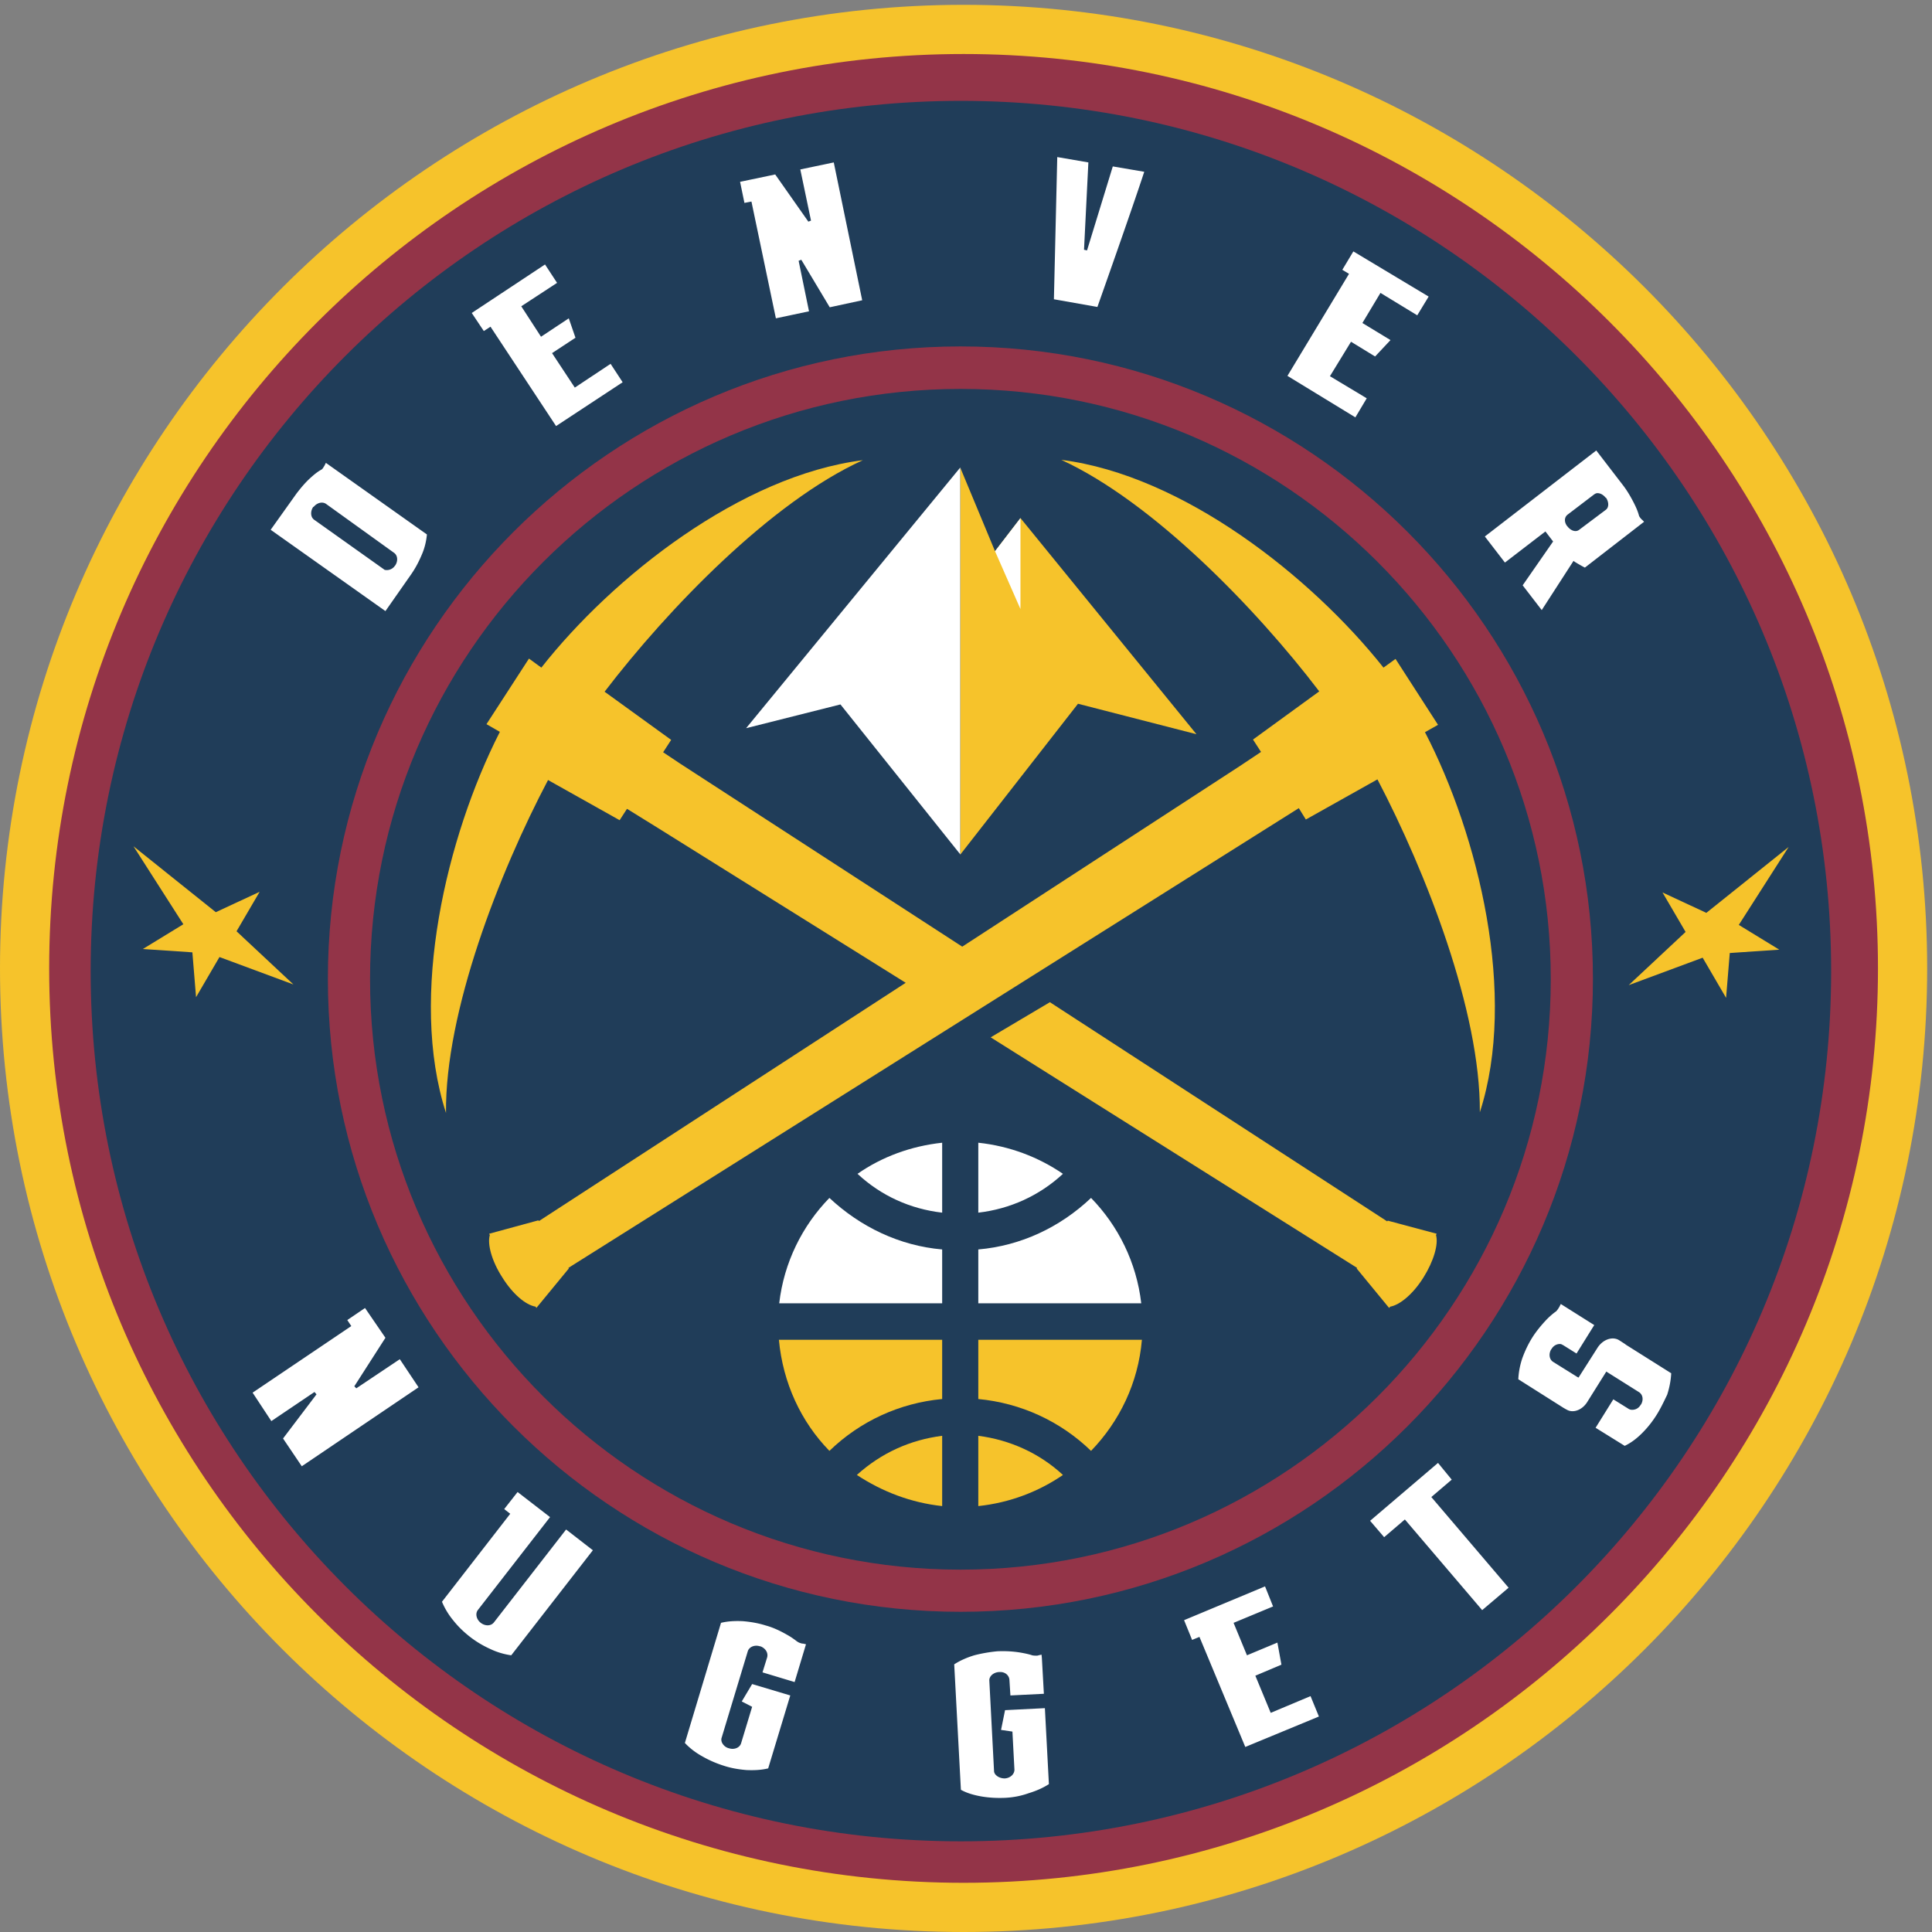 <svg xmlns="http://www.w3.org/2000/svg" xml:space="preserve" width="375.795" height="375.795" viewBox="0 0 375.795 375.795"><rect x="0" y="0" width="375.795" height="375.795" fill="#808080" stroke="none"/><path d="M1409.23 0C632.195 0 0 632.211 0 1409.23c0 777.03 632.195 1409.23 1409.23 1409.23 777.02 0 1409.23-632.2 1409.23-1409.23C2818.46 632.211 2186.25 0 1409.23 0" style="fill:#f6c32b;fill-opacity:1;fill-rule:nonzero;stroke:none" transform="matrix(.133 0 0 -.133 0 375.795)"/><path d="M1409.23 2746.54c737.39 0 1337.28-599.91 1337.28-1337.31 0-737.39-599.89-1337.28-1337.28-1337.28-737.406 0-1337.308 599.89-1337.308 1337.28 0 737.4 599.902 1337.31 1337.308 1337.31" style="fill:#933448;fill-opacity:1;fill-rule:nonzero;stroke:none" transform="matrix(.133 0 0 -.133 0 375.795)"/><path d="M2678.03 1405.33c0-703.17-569.57-1272.709-1272.72-1272.709-702.658 0-1272.716 570.059-1272.716 1272.709 0 703.13 570.058 1272.69 1272.716 1272.69 703.15 0 1272.72-570.04 1272.72-1272.69" style="fill:#203d59;fill-opacity:1;fill-rule:nonzero;stroke:none" transform="matrix(.133 0 0 -.133 0 375.795)"/><path d="M1404.82 468.281c509.87 0 924.82 414.957 924.82 925.779 0 509.87-414.95 924.82-924.82 924.82-510.355 0-925.293-415.43-925.293-924.82 0-510.822 414.938-925.779 925.293-925.779" style="fill:#933448;fill-opacity:1;fill-rule:nonzero;stroke:none" transform="matrix(.133 0 0 -.133 0 375.795)"/><path d="M541.184 1393.59c0 476.1 387.531 863.14 863.636 863.14 476.11 0 863.16-387.54 863.16-863.14 0-476.11-387.06-863.649-863.16-863.649-476.105 0-863.636 387.539-863.636 863.649" style="fill:#203d59;fill-opacity:1;fill-rule:nonzero;stroke:none" transform="matrix(.133 0 0 -.133 0 375.795)"/><path d="m2029.68 1040.3-.98-.99-493.24 320.51-86.61-51.39 535.8-337.129-.49-.981 47.46-57.73 1.48 1.949c14.19 2.449 33.77 18.59 48.92 43.063 14.69 23.488 22.02 48.438 18.11 61.648l.98 1.95zm134.57 158.53c.96 147.77-78.79 351.33-149.74 486.87l-104.72-58.71-10.29 16.63-26.41-16.63L831.344 971.301l.48-.981-47.461-57.73-.968 1.949c-14.688 2.449-33.77 18.59-48.946 43.063-15.156 23.488-22.008 48.438-18.097 61.648l-.969 1.95 71.922 19.58.976-.97 536.299 348.4-362.592 226.54-45.019 27.89-10.77-16.64-104.707 58.73c-71.437-135.55-150.715-339.1-149.23-486.88-55.309 171.26 1.453 405.17 78.281 556.35l.488.98-19.57 11.26 62.148 95.91 18.102-13.21c104.707 133.09 292.119 280.86 470.219 303.37-134.55-61.17-285.266-217.75-377.735-338.61l97.364-70.45-11.75-18.12 24.964-16.64 412.497-267.64 406.12 264.22 30.83 20.55-11.74 18.11 96.88 70.45c-91.99 120.87-243.19 276.96-377.25 338.61 178.11-22.51 365.51-170.76 471.2-303.85l17.62 12.72 62.15-96.4-19.09-10.76c78.29-150.71 135.53-385.09 80.26-555.87" style="fill:#f6c32b;fill-opacity:1;fill-rule:nonzero;stroke:none" transform="matrix(.133 0 0 -.133 0 375.795)"/><path d="m1492.41 2067.85-37.2-48.44-50.88 122.33V1575.6l172.23 220.69 173.23-44.53z" style="fill:#f6c32b;fill-opacity:1;fill-rule:nonzero;stroke:none" transform="matrix(.133 0 0 -.133 0 375.795)"/><path d="M1492.41 1934.76v133.09l-37.2-48.44zM1404.33 2141.74l-313.16-381.18 137.98 34.75 175.18-219.2z" style="fill:#fff;fill-opacity:1;fill-rule:nonzero;stroke:none" transform="matrix(.133 0 0 -.133 0 375.795)"/><path d="M1213.01 703.641c45.02 43.55 102.75 69.988 164.9 75.839v86.622h-238.79c5.88-63.133 32.3-119.891 73.89-162.461M1377.91 622.898v102.774c-46.49-5.883-89.06-24.953-124.78-57.262 37.19-24.461 79.27-40.601 124.78-45.512" style="fill:#f6c32b;fill-opacity:1;fill-rule:nonzero;stroke:none" transform="matrix(.133 0 0 -.133 0 375.795)"/><path d="M1430.75 1154.31v-102.28c46.49 5.39 89.56 24.97 123.79 56.77-35.7 24.46-77.79 40.6-123.79 45.51M1595.64 1073.57c-45.49-43.07-102.75-69.98-164.89-75.351V919.43h238.31c-6.85 59.691-33.77 113.52-73.42 154.14M1377.91 1052.03v102.28c-45.51-4.91-88.08-20.55-123.8-45.51 34.74-32.3 77.31-51.38 123.8-56.77" style="fill:#fff;fill-opacity:1;fill-rule:nonzero;stroke:none" transform="matrix(.133 0 0 -.133 0 375.795)"/><path d="M1430.75 866.102V779.48c62.14-5.851 119.88-32.289 164.89-75.839 41.6 43.058 69 99.328 74.39 162.461z" style="fill:#f6c32b;fill-opacity:1;fill-rule:nonzero;stroke:none" transform="matrix(.133 0 0 -.133 0 375.795)"/><path d="M1139.6 919.43h238.31v78.789c-62.15 5.371-119.39 32.781-164.9 75.351-39.64-40.62-66.55-94.449-73.41-154.14" style="fill:#fff;fill-opacity:1;fill-rule:nonzero;stroke:none" transform="matrix(.133 0 0 -.133 0 375.795)"/><path d="M1430.75 622.898c46 4.911 88.09 21.051 123.79 45.512-34.23 31.82-77.79 51.379-123.79 57.262zM2431.39 1520.32l33.77-57.74-83.19-77.81 108.15 40.13 34.25-58.73 5.39 65.58 72.41 4.89-59.2 36.21 72.9 114-120.37-96.38zM379.711 1521.28l-33.773-57.73 83.187-77.8-108.145 40.12-34.25-58.71-5.378 65.57-72.422 4.88 59.215 36.22-72.918 114.01 120.378-96.39z" style="fill:#f6c32b;fill-opacity:1;fill-rule:nonzero;stroke:none" transform="matrix(.133 0 0 -.133 0 375.795)"/><path d="M457.988 2084.01c-3.418-4.89-3.906-11.76-.976-16.16.976-.97 1.465-1.95 2.445-2.44l103.242-73.4h.5c4.891-.97 10.766.99 14.196 5.87l.476.49c4.41 6.37 3.926 14.69-1.465 18.59l-99.332 71.45c-5.379 3.91-13.203 1.95-18.097-3.91zm105.7-152.19-167.833 118.91 37.665 52.84c6.378 8.32 13.218 16.63 21.535 23.98 4.89 4.41 9.785 8.32 15.172 11.25 1.468.98 1.957 1.95 2.937 3.44.488.97.977 1.46 1.469 2.44l1.953 3.91 147.777-104.71c-.98-10.27-3.433-20.55-7.832-30.34-3.914-9.29-8.804-18.59-14.183-26.42l-.985-1.47zM813.242 2202.42l-95.906 145.33-9.781-6.36-17.629 26.42 107.16 70.94 17.617-26.9-52.355-34.25 28.879-44.54 40.597 26.92 9.801-28.39-34.258-22.5 33.274-50.41 52.351 34.75 17.617-26.92zM1213.49 2376.13l-41.59 69.48-3.92-1.47 15.18-73.89-48.44-10.27-35.74 170.77-10.26-1.97-6.36 30.83 51.37 10.77 48.46-68.99 3.9 1.47-15.65 74.86 48.93 10.27 41.59-201.6zM1541.33 2387.86l4.9 207.96 45.5-7.83-6.36-127.7 4.41-.98 37.67 122.82 46-7.83c-18.11-55.3-62.63-181.05-68.5-197.69zM2348.21 2097.7c-3.89 4.89-9.29 7.35-13.69 6.36-1.48-.49-1.97-.98-2.95-1.47l-39.14-29.83c-5.37-4.41-4.4-11.76-.49-16.65l.49-.5c4.89-6.35 12.25-8.8 17.13-4.88l39.14 29.36c4.43 3.43 4.43 11.25 0 17.61zm-76.81-64.09-11.24 14.68-59.21-45.51-29.39 38.16 162.96 125.76 39.14-50.89c6.36-8.31 11.75-17.62 16.64-27.4 2.92-5.87 5.38-11.75 6.86-17.62.97-1.47 1.45-2.44 2.43-3.42.5-.49 1-1.47 1.96-1.96l2.92-2.94-86.57-67.04c-4.9 2.45-9.79 5.39-14.7 8.33l-1.95 1.46-46.48-71.93-27.89 36.21zM1882.87 2275.81l90.06 149.25-9.8 5.88 16.15 26.9 110.1-66.05-16.66-27.41-53.81 32.78-26.42-44.03 41.1-24.96-22.52-23.98-35.22 21.54-30.83-50.4 53.82-32.31-16.62-27.88zM1058.38 243.211c-10.76 3.418-21.03 7.809-31.31 13.699-9.79 5.371-18.6 12.231-25.44 19.57l52.83 175.649c9.8 2.453 20.55 2.953 31.81 2.453 11.75-.973 23-2.941 33.76-6.352 10.77-2.929 21.04-7.832 31.32-13.71 4.41-2.438 8.8-5.391 13.22-8.79 1.94-1.48 4.4-2.949 6.85-3.421.97-.508 1.95-.508 2.93-.508l4.4-.981-1.47-4.89-15.16-50.399-46.97 14.18 6.84 22.039c1.47 5.859-1.47 11.738-7.82 15.16-.98.481-1.96.961-2.93.961-7.83 2.457-15.66-.961-17.63-7.32l-38.16-126.25c-.99-2.43-.49-5.86.97-8.313 1.96-3.437 5.39-6.359 9.79-7.328 7.83-2.469 15.67.969 17.62 7.328l16.16 53.344-15.18 7.809 15.18 25.461 55.77-16.653-32.3-106.66c-9.78-2.449-20.55-2.949-31.8-2.449-11.74.969-22.99 2.93-33.28 6.371M1469.88 196.23c-11.24-.48-22.49 0-34.24 1.961-11.24 1.95-21.52 4.891-30.33 9.789l-9.78 183.469c8.31 5.403 18.09 9.801 29.34 13.223 11.27 2.937 23.01 4.887 33.77 5.879 11.24.5 22.52 0 34.25-1.973 5.38-.969 10.28-1.957 15.18-3.406 2.46-.992 4.88-.992 7.83-.992.98 0 1.94 0 2.94.492l4.39.976.5-4.886 2.93-52.371-48.94-2.442-1.46 23.012c-.49 5.867-5.38 10.75-12.24 11.238h-2.93c-8.31-.488-14.68-6.347-14.2-12.719l6.86-131.628c0-2.93 1.46-5.364 3.93-7.321 2.92-2.461 7.33-3.929 11.71-3.929 8.33.488 14.21 6.367 14.21 12.726l-2.94 55.793-16.64 2.43 5.86 28.89 58.25 2.93 5.87-111.09c-8.33-5.39-18.1-9.781-29.36-13.211a118 118 0 0 0-34.76-6.84M687.484 431.578c-8.808 6.863-17.129 14.684-24.472 23.981-7.344 8.812-12.719 18.113-16.629 27.421l99.824 128.668-8.82 6.864 19.582 24.949 47.465-36.691-105.7-136.032c-3.914-5.41-1.949-13.718 4.395-18.609 6.379-4.891 14.691-4.891 19.101.5L827.922 588.66l39.133-30.359-119.383-153.629c-10.285 1.469-20.555 4.406-30.836 9.316-10.766 4.883-20.547 10.75-29.352 17.59M2167.67 470.738l-113.06 132.594-30.31-25.922-20.55 23.969 99.33 84.66 20.05-24.461-29.84-25.457 113.02-132.601zM2422.59 756c-5.88-9.301-12.71-18.121-21.04-26.418-7.83-7.832-16.14-14.203-25.44-18.594l-42.57 26.434 25.92 41.598 22.02-13.719c2.94-1.961 6.37-1.961 9.8-.981 3.42.981 6.36 3.43 8.31 6.852l.5.488c3.9 6.86 2.44 14.668-3.43 18.102l-47.46 29.859-27.9-44.543c-7.34-11.738-20.55-16.629-29.84-11.226-1.96.949-3.43 1.949-4.4 2.418l-66.54 42.101c.48 10.277 2.42 20.539 5.85 30.809 3.92 10.781 8.83 21.05 14.68 30.351 5.88 9.289 13.22 18.098 21.05 26.41 4.41 4.411 8.81 8.34 13.69 11.75 1.47 1.469 2.46 2.938 3.43 4.399.49.992.99 1.469 1.47 2.449l1.96 3.91 48.92-30.82-25.92-41.598-19.58 12.25c-.98.469-1.96.981-2.93 1.457-5.39.973-11.25-1.949-14.19-7.34l-.48-.488c-3.93-6.851-2.45-14.68 2.93-18.101l33.77-21.047c.48-.492.96-.492 1.44-.973l1.97-.98 27.41 43.05c7.83 12.719 22.02 17.61 31.79 11.743l8.33-5.372 1.95-1.48 66.05-41.578c-.49-10.274-2.43-20.551-5.85-31.32-4.9-10.27-9.8-20.551-15.67-29.852M1754.19 431.578l-10.76-4.398-11.74 28.871 118.41 49.41 11.75-29.34-57.76-23.992 19.58-47.457 44.52 18.59 5.88-32.293-38.15-16.141 22.49-54.328 58.24 24.469 12.23-29.828-107.66-44.52zM413.953 721.75l48.934 64.578-2.942 3.434-63.121-42.571-27.394 41.59 144.347 97.391-5.871 8.789 25.934 17.629 29.848-43.551-45.512-70.949 2.937-2.942 63.61 42.571 27.406-41.098-170.781-115.48z" style="fill:#fff;fill-opacity:1;fill-rule:nonzero;stroke:none" transform="matrix(.133 0 0 -.133 0 375.795)"/></svg>